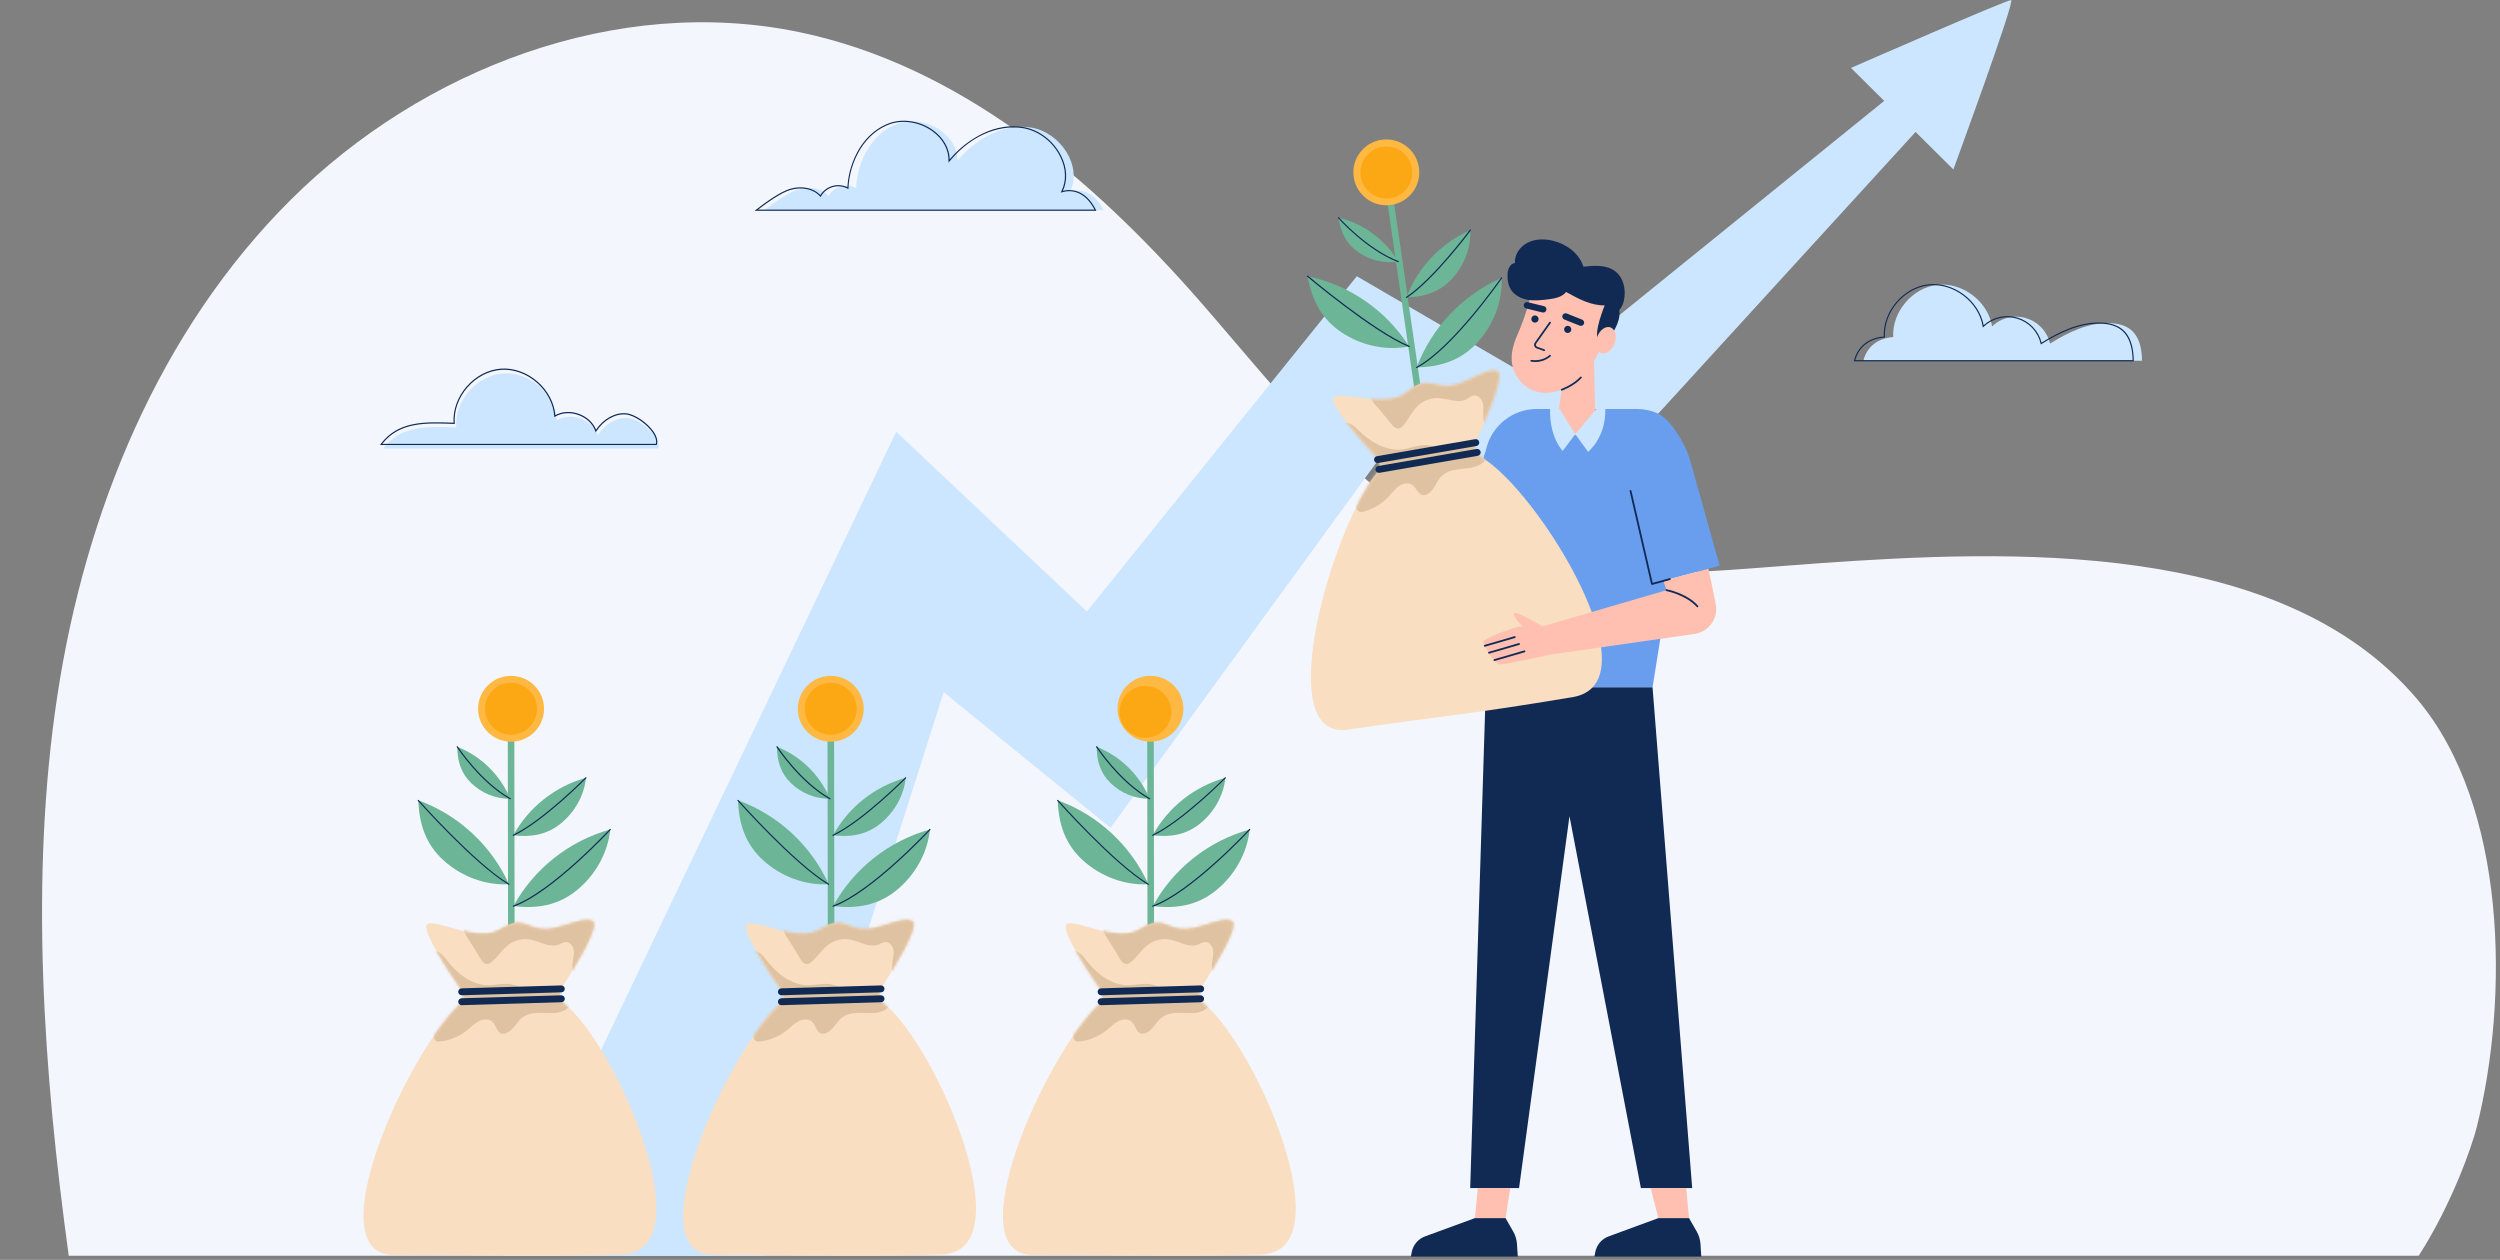 <?xml version="1.0" encoding="UTF-8" standalone="no"?>
<svg
   width="887"
   height="447"
   viewBox="0 0 887 447"
   fill="none"
   version="1.1"
   id="svg253"
   sodipodi:docname="growBusiness.svg"
   inkscape:version="1.3 (0e150ed, 2023-07-21)"
   xmlns:inkscape="http://www.inkscape.org/namespaces/inkscape"
   xmlns:sodipodi="http://sodipodi.sourceforge.net/DTD/sodipodi-0.dtd"
   xmlns="http://www.w3.org/2000/svg"
   xmlns:svg="http://www.w3.org/2000/svg">
  <rect x="0" y="0" width="887" height="447" fill="#808080" stroke="none"/>
  <sodipodi:namedview
     id="namedview253"
     pagecolor="#ffffff"
     bordercolor="#000000"
     borderopacity="0.25"
     inkscape:showpageshadow="2"
     inkscape:pageopacity="0.0"
     inkscape:pagecheckerboard="0"
     inkscape:deskcolor="#d1d1d1"
     inkscape:zoom="1.3158166"
     inkscape:cx="458.27056"
     inkscape:cy="229.51527"
     inkscape:window-width="2056"
     inkscape:window-height="1257"
     inkscape:window-x="0"
     inkscape:window-y="44"
     inkscape:window-maximized="1"
     inkscape:current-layer="g253" />
  <g
     clip-path="url(#clip0_710_2085)"
     id="g253">
    <path
       d="M858.165 445.536H24.388C15.434 380.245 10.466 311.91 20.358 246.752C30.249 181.595 56.42 117.371 103.173 70.872C149.926 24.374 218.937 -2.023 283.526 11.389C340.482 23.196 387.489 63.178 425.764 106.935C454.016 139.237 480.829 175.749 520.412 192.369C559.27 208.683 603.3 202.808 645.351 199.848C712.599 195.113 809.377 191.037 857.587 248.044C889.636 285.932 890.228 354.288 878.709 400.07C877.124 406.345 870.116 426.896 858.165 445.536Z"
       fill="#F3F6FD"
       id="path1" />
    <path
       d="M713.55 0.018C711.989 -0.096 656.731 24.097 656.731 24.097L668.516 35.795L545.479 135.333L481.396 98.01L385.619 216.956L317.983 153.178L178.38 445.557H271.192L334.817 245.598L394.01 293.709L495.253 154.624L555.899 182.257L679.648 46.817L693.053 60.125C693.053 60.125 715.112 0.114 713.55 0.018Z"
       fill="#CCE6FF"
       id="path2" />
    <path
       d="M408.308 341.047C407.998 341.047 407.701 340.924 407.482 340.706C407.263 340.487 407.14 340.19 407.14 339.881L407.029 263.142C407.029 262.833 407.152 262.536 407.371 262.317C407.59 262.098 407.887 261.976 408.197 261.976C408.506 261.976 408.803 262.098 409.022 262.317C409.241 262.536 409.364 262.833 409.364 263.142L409.475 339.881C409.475 340.19 409.352 340.487 409.133 340.706C408.914 340.924 408.617 341.047 408.308 341.047Z"
       fill="#6CB597"
       id="path143" />
    <path
       d="M375.274 283.961C389.412 289.023 401.308 300.033 407.435 313.732C398.971 314.192 390.419 310.909 384.167 305.206C377.916 299.502 375.584 292.414 375.274 283.961Z"
       fill="#6CB597"
       id="path144" />
    <path
       d="M407.435 313.95C407.396 313.95 407.359 313.939 407.327 313.918C401.197 310.343 392.777 302.427 386.777 296.423C380.283 289.915 375.164 284.177 375.102 284.118C375.069 284.076 375.052 284.023 375.055 283.969C375.058 283.916 375.081 283.865 375.12 283.827C375.161 283.792 375.215 283.774 375.269 283.778C375.323 283.781 375.374 283.805 375.412 283.844C375.464 283.9 380.578 289.635 387.063 296.135C393.046 302.13 401.448 310.02 407.522 313.571C407.57 313.601 407.604 313.648 407.618 313.702C407.632 313.756 407.625 313.814 407.598 313.863C407.579 313.889 407.555 313.91 407.526 313.925C407.498 313.94 407.467 313.949 407.435 313.95Z"
       fill="#102A54"
       id="path145" />
    <path
       d="M409.008 321.503C412.636 314.912 417.544 309.111 423.445 304.439C429.345 299.768 436.12 296.32 443.371 294.298C442.534 302.713 437.978 310.664 431.382 315.965C424.786 321.266 417.416 322.485 409.008 321.503Z"
       fill="#6CB597"
       id="path146" />
    <path
       d="M409.008 321.718C408.963 321.718 408.92 321.703 408.883 321.677C408.847 321.651 408.819 321.615 408.804 321.572C408.785 321.518 408.789 321.459 408.813 321.408C408.838 321.357 408.882 321.317 408.935 321.298C422.361 316.531 443.007 294.373 443.214 294.149C443.254 294.109 443.307 294.086 443.363 294.084C443.419 294.083 443.473 294.103 443.515 294.141C443.556 294.179 443.581 294.231 443.584 294.287C443.588 294.343 443.569 294.398 443.532 294.44C443.325 294.665 422.615 316.892 409.093 321.703C409.066 321.714 409.037 321.719 409.008 321.718Z"
       fill="#102A54"
       id="path147" />
    <path
       d="M389.092 264.959C393.294 266.627 397.12 269.116 400.347 272.28C403.573 275.445 406.135 279.221 407.882 283.387C402.8 283.515 397.716 281.396 394.062 277.864C390.408 274.333 389.13 270.038 389.092 264.959Z"
       fill="#6CB597"
       id="path148" />
    <path
       d="M407.881 283.603C407.844 283.603 407.808 283.594 407.776 283.576C397.184 277.646 388.989 265.207 388.907 265.075C388.891 265.052 388.881 265.025 388.876 264.997C388.87 264.969 388.871 264.94 388.877 264.912C388.883 264.884 388.894 264.858 388.91 264.834C388.927 264.811 388.947 264.791 388.971 264.775C388.995 264.76 389.022 264.749 389.05 264.744C389.078 264.739 389.107 264.739 389.135 264.745C389.163 264.751 389.189 264.762 389.213 264.779C389.236 264.795 389.256 264.815 389.272 264.839C389.354 264.965 397.491 277.319 407.989 283.209C408.038 283.238 408.073 283.284 408.088 283.338C408.104 283.393 408.097 283.451 408.071 283.501C408.051 283.533 408.023 283.559 407.989 283.577C407.956 283.595 407.919 283.604 407.881 283.603Z"
       fill="#102A54"
       id="path149" />
    <path
       d="M408.973 296.374C411.696 291.429 415.38 287.077 419.808 283.572C424.236 280.067 429.32 277.48 434.761 275.963C434.131 282.281 430.713 288.247 425.763 292.224C420.813 296.202 415.283 297.111 408.973 296.374Z"
       fill="#6CB597"
       id="path150" />
    <path
       d="M408.973 296.59C408.923 296.59 408.875 296.574 408.837 296.543C408.798 296.513 408.771 296.47 408.76 296.422C408.749 296.374 408.755 296.323 408.777 296.279C408.798 296.235 408.835 296.199 408.879 296.179C419.41 291.149 434.455 275.957 434.607 275.806C434.647 275.77 434.699 275.75 434.753 275.75C434.807 275.75 434.858 275.77 434.899 275.806C434.935 275.845 434.955 275.897 434.955 275.951C434.955 276.005 434.935 276.057 434.899 276.097C434.747 276.252 419.646 291.496 409.048 296.558C409.026 296.573 409 296.584 408.973 296.59Z"
       fill="#102A54"
       id="path151" />
    <path
       d="M408.179 263.154C414.637 263.154 419.871 257.924 419.871 251.473C419.871 245.022 414.637 239.792 408.179 239.792C401.722 239.792 396.487 245.022 396.487 251.473C396.487 257.924 401.722 263.154 408.179 263.154Z"
       fill="#FFB841"
       id="path152" />
    <path
       d="M414.219 257.354C416.863 253.037 415.503 247.396 411.181 244.755C406.86 242.113 401.214 243.472 398.57 247.789C395.926 252.107 397.286 257.748 401.608 260.389C405.929 263.03 411.575 261.671 414.219 257.354Z"
       fill="#FCA714"
       id="path153" />
    <path
       d="M390.445 351.127C391.557 352.742 391.449 354.993 390.007 356.323C371.115 373.745 338.964 445.282 366.571 445.256C405.003 445.201 408.459 446.037 447.186 445.142C477.539 444.44 445.514 370.914 427.339 356.358C426.434 355.638 425.829 354.607 425.641 353.466C425.454 352.324 425.697 351.154 426.324 350.182C430.815 343.205 439.729 328.669 437.236 326.897C433.941 324.564 424.899 330.439 418.785 329.521C412.67 328.602 411.961 325.065 404.209 329.774C396.458 334.484 382.521 326.255 378.645 327.786C375.584 328.973 385.965 344.628 390.445 351.127Z"
       fill="#F9DEC1"
       id="path155" />
    <mask
       id="mask0_710_2085"
       style="mask-type:luminance"
       maskUnits="userSpaceOnUse"
       x="355"
       y="326"
       width="105"
       height="120">
      <path
         d="M390.445 351.127C391.557 352.742 391.449 354.993 390.007 356.323C371.115 373.745 338.964 445.282 366.571 445.256C405.003 445.201 408.459 446.037 447.186 445.142C477.539 444.44 445.514 370.914 427.339 356.358C426.434 355.638 425.829 354.607 425.641 353.466C425.454 352.324 425.697 351.154 426.324 350.182C430.815 343.205 439.729 328.669 437.236 326.897C433.941 324.564 424.899 330.439 418.785 329.521C412.67 328.602 411.961 325.065 404.209 329.774C396.458 334.484 382.521 326.255 378.645 327.786C375.584 328.973 385.965 344.628 390.445 351.127Z"
         fill="white"
         id="path156" />
    </mask>
    <g
       mask="url(#mask0_710_2085)"
       id="g158">
      <path
         d="M389.861 345.377C392.669 347.727 396.136 349.459 399.799 349.558C402.756 349.634 405.75 348.645 408.634 349.304C410.706 349.777 412.539 351.054 414.634 351.41C417.389 351.853 420.098 350.605 422.844 350.118C425.591 349.631 429.073 350.366 429.916 353.034C430.649 355.343 428.813 357.822 426.568 358.74C424.324 359.659 421.802 359.463 419.377 359.393C416.952 359.323 414.351 359.451 412.372 360.871C410.183 362.452 409.109 365.411 406.629 366.479C406.036 366.766 405.359 366.831 404.723 366.662C403.079 366.126 402.884 363.849 401.661 362.633C400.438 361.417 398.407 361.51 396.872 362.259C395.336 363.009 394.137 364.301 392.818 365.368C390.072 367.627 386.738 369.057 383.207 369.488C382.692 369.593 382.157 369.541 381.672 369.339C381.012 368.989 380.74 368.173 380.644 367.444C380.034 362.694 384.129 358.446 384.123 353.658C384.123 349.686 381.356 346.345 379.591 342.785C379.048 341.691 378.499 340.306 378.972 339.09C379.334 338.151 380.253 337.387 381.286 337.463C383.598 337.632 385.162 340.577 386.522 342.111C387.551 343.282 388.667 344.374 389.861 345.377Z"
         fill="#DFC2A1"
         id="path157" />
      <path
         d="M397.301 340.099C397.835 340.974 398.532 341.968 399.562 342.024C400.286 342.061 400.94 341.612 401.489 341.149C403.666 339.262 405.187 336.667 407.539 335.008C408.629 334.248 409.858 333.712 411.157 333.431C412.456 333.15 413.797 333.13 415.104 333.372C418.487 334.017 421.866 336.402 425.071 335.142C425.894 334.816 426.659 334.267 427.543 334.215C428.959 334.151 430.103 335.498 430.38 336.886C430.657 338.274 430.307 339.7 430.088 341.093C429.869 342.487 429.773 344.009 430.497 345.231C434.355 339.876 437.444 334.008 439.673 327.797C439.997 326.893 440.306 325.925 440.087 324.989C439.606 322.948 437.008 322.275 434.901 322.336C431.643 322.474 428.445 323.252 425.488 324.625C422.278 326.083 418.919 328.124 415.481 327.325C413.799 326.943 412.343 325.911 410.729 325.301C407.519 324.085 403.806 324.645 400.742 326.211C398.22 327.5 395.552 329.663 392.54 328.853C392.079 328.73 391.641 328.561 391.422 329.101C391.25 329.535 391.422 330.133 391.574 330.558C392.158 332.078 393.325 333.524 394.157 334.932L397.301 340.099Z"
         fill="#DFC2A1"
         id="path158" />
    </g>
    <path
       d="M390.629 353.125C390.313 353.114 390.012 352.983 389.79 352.757C389.568 352.531 389.442 352.229 389.438 351.912C389.433 351.596 389.551 351.29 389.766 351.058C389.982 350.826 390.278 350.686 390.594 350.666L425.98 349.623C426.305 349.613 426.622 349.733 426.859 349.956C427.096 350.18 427.235 350.488 427.245 350.814C427.254 351.139 427.134 351.455 426.911 351.692C426.687 351.929 426.378 352.068 426.052 352.078L390.667 353.125H390.629Z"
       fill="#102A54"
       id="path159" />
    <path
       d="M390.635 356.642C390.319 356.632 390.018 356.501 389.795 356.275C389.573 356.05 389.446 355.747 389.442 355.431C389.437 355.114 389.554 354.808 389.769 354.576C389.984 354.343 390.281 354.203 390.597 354.184L425.985 353.14H426.02C426.337 353.15 426.637 353.282 426.859 353.507C427.081 353.733 427.208 354.036 427.212 354.352C427.217 354.668 427.099 354.974 426.884 355.206C426.668 355.438 426.372 355.578 426.055 355.598L390.67 356.642H390.635Z"
       fill="#102A54"
       id="path160" />
    <path
       d="M294.879 341.047C294.569 341.047 294.272 340.924 294.053 340.706C293.834 340.487 293.711 340.19 293.711 339.881L293.601 263.142C293.601 262.833 293.724 262.536 293.943 262.317C294.161 262.098 294.458 261.976 294.768 261.976C295.078 261.976 295.375 262.098 295.594 262.317C295.812 262.536 295.935 262.833 295.935 263.142L296.046 339.881C296.046 340.19 295.923 340.487 295.704 340.706C295.485 340.924 295.189 341.047 294.879 341.047Z"
       fill="#6CB597"
       id="path162" />
    <path
       d="M261.846 283.961C275.983 289.023 287.88 300.033 294.006 313.732C285.542 314.192 276.99 310.909 270.739 305.206C264.487 299.502 262.155 292.414 261.846 283.961Z"
       fill="#6CB597"
       id="path163" />
    <path
       d="M294.006 313.95C293.968 313.95 293.93 313.939 293.898 313.918C287.769 310.343 279.349 302.427 273.351 296.423C266.854 289.915 261.735 284.177 261.676 284.118C261.643 284.076 261.626 284.023 261.629 283.969C261.633 283.916 261.656 283.865 261.694 283.827C261.736 283.792 261.789 283.774 261.843 283.778C261.898 283.781 261.949 283.805 261.986 283.844C262.038 283.9 267.152 289.635 273.637 296.135C279.62 302.13 288.023 310.02 294.096 313.571C294.144 313.601 294.178 313.648 294.193 313.702C294.207 313.756 294.199 313.814 294.172 313.863C294.153 313.889 294.128 313.911 294.099 313.926C294.07 313.941 294.038 313.95 294.006 313.95Z"
       fill="#102A54"
       id="path164" />
    <path
       d="M295.579 321.503C299.207 314.912 304.115 309.111 310.016 304.439C315.917 299.768 322.691 296.32 329.943 294.298C329.105 302.713 324.549 310.664 317.953 315.965C311.357 321.266 303.988 322.485 295.579 321.503Z"
       fill="#6CB597"
       id="path165" />
    <path
       d="M295.58 321.718C295.535 321.718 295.491 321.703 295.454 321.677C295.418 321.651 295.39 321.615 295.375 321.572C295.357 321.518 295.36 321.459 295.384 321.408C295.409 321.357 295.453 321.317 295.507 321.298C308.932 316.531 329.578 294.373 329.786 294.149C329.825 294.109 329.878 294.086 329.934 294.084C329.99 294.083 330.045 294.103 330.086 294.141C330.127 294.179 330.152 294.231 330.156 294.287C330.159 294.343 330.14 294.398 330.104 294.44C329.897 294.665 309.186 316.892 295.664 321.703C295.637 321.714 295.608 321.719 295.58 321.718Z"
       fill="#102A54"
       id="path166" />
    <path
       d="M275.662 264.959C279.864 266.627 283.69 269.116 286.917 272.28C290.143 275.445 292.705 279.221 294.452 283.387C289.371 283.515 284.287 281.396 280.633 277.864C276.978 274.333 275.712 270.038 275.662 264.959Z"
       fill="#6CB597"
       id="path167" />
    <path
       d="M294.452 283.603C294.416 283.603 294.379 283.594 294.347 283.576C283.755 277.646 275.56 265.207 275.478 265.075C275.447 265.027 275.436 264.968 275.448 264.912C275.46 264.856 275.494 264.806 275.543 264.775C275.591 264.744 275.65 264.733 275.706 264.745C275.763 264.757 275.812 264.791 275.843 264.839C275.925 264.965 284.062 277.319 294.56 283.209C294.609 283.237 294.646 283.284 294.661 283.338C294.676 283.393 294.669 283.451 294.642 283.501C294.622 283.533 294.595 283.56 294.561 283.578C294.528 283.596 294.49 283.604 294.452 283.603Z"
       fill="#102A54"
       id="path168" />
    <path
       d="M295.559 296.374C298.282 291.429 301.966 287.077 306.394 283.572C310.822 280.067 315.906 277.48 321.347 275.963C320.72 282.281 317.299 288.247 312.349 292.224C307.399 296.202 301.854 297.111 295.559 296.374Z"
       fill="#6CB597"
       id="path169" />
    <path
       d="M295.559 296.59C295.509 296.59 295.461 296.574 295.423 296.543C295.384 296.513 295.357 296.47 295.346 296.422C295.335 296.374 295.341 296.323 295.363 296.279C295.384 296.235 295.421 296.199 295.465 296.179C305.995 291.149 321.041 275.957 321.193 275.806C321.233 275.77 321.285 275.75 321.339 275.75C321.392 275.75 321.444 275.77 321.484 275.806C321.521 275.845 321.541 275.897 321.541 275.951C321.541 276.005 321.521 276.057 321.484 276.097C321.333 276.252 306.232 291.496 295.634 296.558C295.612 296.573 295.586 296.584 295.559 296.59Z"
       fill="#102A54"
       id="path170" />
    <path
       d="M294.753 263.154C301.211 263.154 306.445 257.924 306.445 251.473C306.445 245.022 301.211 239.792 294.753 239.792C288.296 239.792 283.062 245.022 283.062 251.473C283.062 257.924 288.296 263.154 294.753 263.154Z"
       fill="#FFB841"
       id="path171" />
    <path
       d="M300.445 258.716C304.439 255.573 305.126 249.791 301.98 245.801C298.834 241.811 293.046 241.125 289.052 244.268C285.059 247.411 284.372 253.193 287.518 257.183C290.664 261.173 296.452 261.859 300.445 258.716Z"
       fill="#FCA714"
       id="path172" />
    <path
       d="M277.016 351.127C278.128 352.742 278.023 354.993 276.579 356.323C257.687 373.745 225.535 445.282 253.142 445.256C291.577 445.201 295.03 446.037 333.757 445.142C364.111 444.44 332.085 370.914 313.911 356.358C313.005 355.638 312.4 354.607 312.212 353.466C312.025 352.324 312.268 351.154 312.895 350.182C317.387 343.205 326.3 328.669 323.808 326.897C320.513 324.564 311.471 330.439 305.356 329.521C299.242 328.602 298.532 325.065 290.781 329.774C283.029 334.484 269.092 326.255 265.217 327.786C262.155 328.973 272.536 344.628 277.016 351.127Z"
       fill="#F9DEC1"
       id="path174" />
    <mask
       id="mask1_710_2085"
       style="mask-type:luminance"
       maskUnits="userSpaceOnUse"
       x="242"
       y="326"
       width="105"
       height="120">
      <path
         d="M277.016 351.127C278.128 352.742 278.023 354.993 276.579 356.323C257.687 373.745 225.535 445.282 253.142 445.256C291.577 445.201 295.03 446.037 333.757 445.142C364.111 444.44 332.085 370.914 313.911 356.358C313.005 355.638 312.4 354.607 312.212 353.466C312.025 352.324 312.268 351.154 312.895 350.182C317.387 343.205 326.3 328.669 323.808 326.897C320.513 324.564 311.471 330.439 305.356 329.521C299.242 328.602 298.532 325.065 290.781 329.774C283.029 334.484 269.092 326.255 265.217 327.786C262.155 328.973 272.536 344.628 277.016 351.127Z"
         fill="white"
         id="path175" />
    </mask>
    <g
       mask="url(#mask1_710_2085)"
       id="g177">
      <path
         d="M276.433 345.377C279.241 347.727 282.708 349.459 286.356 349.558C289.313 349.634 292.307 348.645 295.191 349.304C297.263 349.777 299.096 351.054 301.192 351.41C303.947 351.853 306.655 350.605 309.402 350.118C312.148 349.631 315.63 350.366 316.473 353.034C317.209 355.343 315.37 357.822 313.126 358.74C310.881 359.659 308.36 359.463 305.934 359.393C303.509 359.323 300.909 359.451 298.944 360.871C296.755 362.452 295.681 365.411 293.201 366.479C292.608 366.766 291.931 366.831 291.295 366.662C289.651 366.126 289.456 363.849 288.233 362.633C287.01 361.417 284.979 361.51 283.444 362.259C281.908 363.009 280.709 364.301 279.39 365.368C276.644 367.627 273.31 369.057 269.779 369.488C269.265 369.592 268.731 369.54 268.246 369.339C267.584 368.989 267.312 368.173 267.216 367.444C266.606 362.694 270.701 358.446 270.695 353.658C270.695 349.686 267.928 346.345 266.163 342.785C265.62 341.691 265.074 340.306 265.544 339.09C265.906 338.151 266.825 337.387 267.858 337.463C270.17 337.632 271.737 340.577 273.094 342.111C274.123 343.282 275.239 344.374 276.433 345.377Z"
         fill="#DFC2A1"
         id="path176" />
      <path
         d="M283.884 340.099C284.419 340.974 285.116 341.968 286.146 342.024C286.87 342.061 287.524 341.612 288.073 341.149C290.25 339.262 291.771 336.667 294.123 335.008C295.212 334.248 296.442 333.712 297.741 333.431C299.04 333.15 300.381 333.13 301.688 333.372C305.071 334.017 308.45 336.402 311.655 335.142C312.478 334.816 313.243 334.267 314.127 334.215C315.543 334.151 316.687 335.498 316.964 336.886C317.241 338.274 316.891 339.7 316.672 341.093C316.453 342.487 316.354 344.009 317.078 345.231C320.936 339.876 324.025 334.008 326.254 327.797C326.578 326.893 326.887 325.925 326.668 324.989C326.187 322.948 323.589 322.275 321.482 322.336C318.224 322.474 315.026 323.252 312.069 324.625C308.859 326.083 305.5 328.124 302.062 327.325C300.38 326.943 298.924 325.911 297.31 325.301C294.1 324.085 290.387 324.645 287.323 326.211C284.801 327.5 282.133 329.663 279.121 328.853C278.66 328.73 278.222 328.561 278.003 329.101C277.831 329.535 278.003 330.133 278.155 330.558C278.739 332.078 279.906 333.524 280.738 334.932L283.884 340.099Z"
         fill="#DFC2A1"
         id="path177" />
    </g>
    <path
       d="M277.201 353.125C276.884 353.114 276.584 352.983 276.362 352.757C276.14 352.531 276.013 352.229 276.009 351.912C276.004 351.596 276.122 351.29 276.337 351.058C276.553 350.826 276.849 350.686 277.166 350.666L312.551 349.623C312.877 349.613 313.193 349.733 313.43 349.956C313.668 350.18 313.806 350.488 313.816 350.814C313.826 351.139 313.706 351.455 313.482 351.692C313.258 351.929 312.95 352.068 312.624 352.078L277.239 353.125H277.201Z"
       fill="#102A54"
       id="path178" />
    <path
       d="M277.206 356.641C276.89 356.631 276.589 356.5 276.367 356.275C276.145 356.049 276.018 355.747 276.013 355.43C276.008 355.114 276.125 354.808 276.341 354.575C276.556 354.343 276.852 354.203 277.169 354.183L312.557 353.139C312.883 353.13 313.199 353.25 313.436 353.473C313.673 353.696 313.812 354.005 313.822 354.33C313.832 354.656 313.711 354.972 313.488 355.209C313.264 355.446 312.955 355.585 312.63 355.594L277.241 356.638L277.206 356.641Z"
       fill="#102A54"
       id="path179" />
    <path
       d="M181.441 341.047C181.132 341.047 180.835 340.924 180.616 340.706C180.397 340.487 180.274 340.19 180.274 339.881L180.166 263.142C180.166 262.835 180.287 262.541 180.503 262.322C180.719 262.104 181.012 261.979 181.319 261.976C181.628 261.976 181.925 262.098 182.144 262.317C182.363 262.536 182.486 262.833 182.486 263.142L182.594 339.881C182.594 340.19 182.471 340.487 182.252 340.706C182.033 340.924 181.736 341.047 181.427 341.047H181.441Z"
       fill="#6CB597"
       id="path181" />
    <path
       d="M148.417 283.961C162.555 289.023 174.451 300.033 180.577 313.732C172.113 314.192 163.565 310.909 157.31 305.206C151.055 299.502 148.726 292.414 148.417 283.961Z"
       fill="#6CB597"
       id="path182" />
    <path
       d="M180.565 313.95C180.527 313.95 180.49 313.939 180.457 313.918C174.343 310.343 165.908 302.427 159.91 296.423C153.413 289.915 148.294 284.177 148.236 284.118C148.202 284.076 148.185 284.023 148.189 283.969C148.193 283.915 148.217 283.864 148.256 283.827C148.298 283.793 148.351 283.775 148.406 283.779C148.46 283.782 148.51 283.805 148.548 283.844C148.598 283.9 153.711 289.635 160.196 296.135C166.179 302.129 174.582 310.02 180.656 313.571C180.703 313.601 180.738 313.647 180.752 313.702C180.767 313.756 180.761 313.813 180.734 313.863C180.715 313.889 180.689 313.911 180.66 313.926C180.631 313.941 180.598 313.949 180.565 313.95Z"
       fill="#102A54"
       id="path183" />
    <path
       d="M182.15 321.503C185.778 314.912 190.686 309.111 196.587 304.439C202.488 299.768 209.263 296.32 216.514 294.298C215.676 302.713 211.121 310.664 204.524 315.965C197.928 321.266 190.559 322.485 182.15 321.503Z"
       fill="#6CB597"
       id="path184" />
    <path
       d="M182.151 321.719C182.099 321.719 182.049 321.702 182.01 321.669C181.97 321.636 181.944 321.59 181.935 321.54C181.926 321.489 181.936 321.437 181.962 321.393C181.988 321.349 182.029 321.315 182.078 321.299C195.503 316.531 216.149 294.374 216.357 294.149C216.376 294.127 216.399 294.11 216.425 294.097C216.451 294.084 216.479 294.076 216.508 294.075C216.537 294.073 216.566 294.077 216.593 294.087C216.62 294.096 216.645 294.111 216.666 294.131C216.688 294.151 216.705 294.174 216.717 294.2C216.729 294.227 216.736 294.255 216.736 294.284C216.737 294.313 216.732 294.342 216.722 294.369C216.711 294.396 216.695 294.42 216.675 294.441C216.468 294.665 195.757 316.893 182.235 321.704C182.208 321.715 182.18 321.72 182.151 321.719Z"
       fill="#102A54"
       id="path185" />
    <path
       d="M162.233 264.959C166.435 266.627 170.262 269.116 173.488 272.28C176.715 275.445 179.276 279.221 181.023 283.387C175.942 283.515 170.858 281.396 167.204 277.864C163.55 274.333 162.274 270.038 162.233 264.959Z"
       fill="#6CB597"
       id="path186" />
    <path
       d="M181.024 283.602C180.987 283.602 180.951 283.593 180.919 283.576C170.327 277.645 162.132 265.206 162.053 265.075C162.024 265.028 162.014 264.971 162.025 264.917C162.037 264.863 162.068 264.815 162.114 264.783C162.162 264.755 162.219 264.746 162.273 264.758C162.327 264.77 162.375 264.802 162.406 264.848C162.488 264.973 170.625 277.327 181.123 283.217C181.172 283.246 181.208 283.292 181.224 283.346C181.239 283.401 181.232 283.459 181.205 283.509C181.185 283.539 181.158 283.563 181.126 283.579C181.095 283.595 181.059 283.603 181.024 283.602Z"
       fill="#102A54"
       id="path187" />
    <path
       d="M182.115 296.374C184.839 291.429 188.522 287.077 192.951 283.572C197.379 280.067 202.463 277.48 207.904 275.963C207.277 282.281 203.856 288.247 198.906 292.224C193.956 296.202 188.425 297.111 182.115 296.374Z"
       fill="#6CB597"
       id="path188" />
    <path
       d="M182.115 296.59C182.066 296.59 182.018 296.574 181.979 296.543C181.941 296.513 181.914 296.47 181.903 296.422C181.892 296.374 181.898 296.323 181.919 296.279C181.941 296.235 181.977 296.199 182.022 296.179C192.552 291.149 207.598 275.957 207.749 275.806C207.79 275.766 207.845 275.743 207.903 275.743C207.96 275.743 208.015 275.766 208.056 275.806C208.092 275.845 208.113 275.897 208.113 275.951C208.113 276.005 208.092 276.057 208.056 276.097C207.904 276.252 192.806 291.496 182.206 296.558C182.178 296.575 182.147 296.586 182.115 296.59Z"
       fill="#102A54"
       id="path189" />
    <path
       d="M181.325 263.154C187.782 263.154 193.017 257.924 193.017 251.473C193.017 245.022 187.782 239.792 181.325 239.792C174.867 239.792 169.633 245.022 169.633 251.473C169.633 257.924 174.867 263.154 181.325 263.154Z"
       fill="#FFB841"
       id="path190" />
    <path
       d="M185.943 259.44C190.338 256.886 191.828 251.256 189.271 246.866C186.714 242.476 181.08 240.987 176.685 243.541C172.291 246.095 170.801 251.725 173.358 256.115C175.914 260.505 181.549 261.994 185.943 259.44Z"
       fill="#FCA714"
       id="path191" />
    <path
       d="M163.588 351.127C164.7 352.742 164.595 354.993 163.15 356.323C144.258 373.745 112.106 445.282 139.714 445.256C178.149 445.201 181.601 446.037 220.328 445.142C250.682 444.44 218.656 370.914 200.482 356.358C199.576 355.638 198.97 354.607 198.782 353.466C198.594 352.325 198.837 351.155 199.463 350.182C203.955 343.205 212.868 328.669 210.376 326.897C207.081 324.564 198.039 330.439 191.925 329.521C185.81 328.602 185.101 325.065 177.349 329.774C169.597 334.484 155.661 326.255 151.785 327.786C148.726 328.973 159.108 344.628 163.588 351.127Z"
       fill="#F9DEC1"
       id="path193" />
    <mask
       id="mask2_710_2085"
       style="mask-type:luminance"
       maskUnits="userSpaceOnUse"
       x="128"
       y="326"
       width="105"
       height="120">
      <path
         d="M163.588 351.127C164.7 352.742 164.595 354.993 163.15 356.323C144.258 373.745 112.106 445.282 139.714 445.256C178.149 445.201 181.601 446.037 220.328 445.142C250.682 444.44 218.656 370.914 200.482 356.358C199.576 355.638 198.97 354.607 198.782 353.466C198.594 352.325 198.837 351.155 199.463 350.182C203.955 343.205 212.868 328.669 210.376 326.897C207.081 324.564 198.039 330.439 191.925 329.521C185.81 328.602 185.101 325.065 177.349 329.774C169.597 334.484 155.661 326.255 151.785 327.786C148.726 328.973 159.108 344.628 163.588 351.127Z"
         fill="white"
         id="path194" />
    </mask>
    <g
       mask="url(#mask2_710_2085)"
       id="g196">
      <path
         d="M163.004 345.377C165.815 347.727 169.279 349.459 172.945 349.558C175.902 349.634 178.893 348.645 181.777 349.304C183.849 349.777 185.682 351.054 187.778 351.41C190.533 351.853 193.241 350.605 195.988 350.118C198.734 349.631 202.216 350.366 203.059 353.034C203.795 355.343 201.959 357.822 199.712 358.74C197.464 359.659 194.946 359.463 192.52 359.393C190.095 359.323 187.497 359.451 185.516 360.871C183.327 362.452 182.253 365.411 179.772 366.479C179.179 366.766 178.503 366.831 177.866 366.662C176.226 366.126 176.027 363.849 174.804 362.633C173.581 361.417 171.55 361.51 170.015 362.259C168.48 363.009 167.283 364.301 165.961 365.368C163.215 367.627 159.881 369.057 156.35 369.488C155.836 369.592 155.302 369.54 154.818 369.339C154.155 368.989 153.884 368.173 153.787 367.444C153.177 362.694 157.272 358.446 157.269 353.658C157.269 349.686 154.5 346.345 152.734 342.785C152.191 341.691 151.645 340.306 152.115 339.09C152.477 338.151 153.396 337.387 154.43 337.463C156.741 337.632 158.308 340.577 159.666 342.111C160.695 343.281 161.811 344.373 163.004 345.377Z"
         fill="#DFC2A1"
         id="path195" />
      <path
         d="M170.444 340.099C170.978 340.974 171.676 341.968 172.706 342.024C173.43 342.061 174.086 341.612 174.632 341.149C176.81 339.262 178.33 336.667 180.683 335.008C181.772 334.248 183.002 333.712 184.301 333.431C185.599 333.15 186.941 333.13 188.248 333.372C191.63 334.017 195.01 336.402 198.215 335.142C199.038 334.816 199.802 334.267 200.687 334.215C202.102 334.151 203.246 335.498 203.524 336.886C203.801 338.274 203.451 339.7 203.232 341.093C203.013 342.487 202.914 344.009 203.637 345.231C207.497 339.877 210.586 334.008 212.813 327.797C213.137 326.893 213.447 325.925 213.228 324.989C212.746 322.948 210.149 322.275 208.042 322.336C204.784 322.474 201.586 323.252 198.629 324.625C195.419 326.083 192.059 328.124 188.621 327.325C186.94 326.943 185.484 325.911 183.87 325.301C180.659 324.085 176.947 324.645 173.882 326.211C171.36 327.5 168.693 329.663 165.681 328.853C165.223 328.73 164.782 328.561 164.563 329.101C164.391 329.535 164.563 330.133 164.715 330.558C165.299 332.078 166.466 333.524 167.298 334.932C168.347 336.641 169.395 338.363 170.444 340.099Z"
         fill="#DFC2A1"
         id="path196" />
    </g>
    <path
       d="M163.772 353.125C163.455 353.114 163.155 352.983 162.933 352.757C162.711 352.531 162.585 352.229 162.58 351.912C162.576 351.596 162.693 351.29 162.909 351.058C163.124 350.826 163.421 350.686 163.737 350.666L199.122 349.626C199.448 349.616 199.764 349.736 200.002 349.959C200.239 350.183 200.378 350.491 200.387 350.817C200.397 351.142 200.277 351.458 200.053 351.695C199.83 351.932 199.521 352.071 199.195 352.081L163.81 353.125H163.772Z"
       fill="#102A54"
       id="path197" />
    <path
       d="M163.778 356.641C163.461 356.631 163.161 356.499 162.939 356.273C162.717 356.048 162.591 355.745 162.586 355.429C162.582 355.112 162.699 354.806 162.915 354.574C163.13 354.342 163.427 354.202 163.743 354.183L199.128 353.139C199.454 353.13 199.77 353.25 200.007 353.473C200.245 353.696 200.384 354.005 200.393 354.33C200.403 354.656 200.283 354.972 200.059 355.209C199.835 355.446 199.527 355.585 199.201 355.594L163.813 356.638L163.778 356.641Z"
       fill="#102A54"
       id="path198" />
    <path
       d="M599.809 163.838C599.114 161.357 598.135 158.965 596.891 156.709C594.871 153.052 591.59 148.113 587.916 146.561C585.642 145.599 583.197 145.103 580.727 145.104H545.272C541.083 145.104 537.018 146.528 533.746 149.14C530.473 151.753 528.186 155.399 527.261 159.481L513.815 201.977L527.005 207.561L527.174 243.872H586.317L592.484 205.432L610.141 200.708L599.809 163.838Z"
       fill="#699DEE"
       id="path200" />
    <path
       d="M527.004 207.916C526.958 207.914 526.913 207.903 526.871 207.884C526.829 207.865 526.792 207.837 526.76 207.803C526.729 207.77 526.705 207.73 526.689 207.687C526.673 207.644 526.666 207.598 526.668 207.552L528.008 176.868C528.009 176.822 528.019 176.776 528.038 176.734C528.057 176.692 528.084 176.654 528.118 176.622C528.152 176.591 528.193 176.567 528.236 176.551C528.28 176.536 528.326 176.53 528.373 176.533C528.419 176.535 528.464 176.546 528.506 176.565C528.548 176.585 528.586 176.613 528.617 176.647C528.649 176.681 528.673 176.721 528.688 176.764C528.704 176.808 528.711 176.854 528.708 176.9L527.372 207.581C527.37 207.627 527.359 207.672 527.339 207.714C527.32 207.756 527.292 207.794 527.258 207.825C527.224 207.856 527.184 207.88 527.14 207.896C527.096 207.912 527.05 207.918 527.004 207.916Z"
       fill="#102A54"
       id="path201" />
    <path
       d="M559.022 154.375C559.931 154.426 560.842 154.288 561.696 153.97C562.549 153.652 563.328 153.162 563.983 152.529C564.638 151.896 565.155 151.135 565.502 150.293C565.848 149.451 566.017 148.547 565.997 147.637L565.495 124.576L556.156 124.054L552.837 146.829C552.705 147.737 552.764 148.663 553.01 149.547C553.256 150.431 553.683 151.254 554.265 151.964C554.847 152.674 555.57 153.255 556.389 153.67C557.208 154.085 558.105 154.325 559.022 154.375Z"
       fill="#FFC0B1"
       id="path202" />
    <path
       d="M572.284 109.122L544.478 99.089L544.087 100.894C542.756 107.145 540.8 113.247 538.25 119.109C537.021 121.908 535.991 125.401 536.426 128.682C537.275 135.12 542.94 139.908 549.416 139.359C555.939 138.811 567.518 133.872 572.284 109.122Z"
       fill="#FFC0B1"
       id="path203" />
    <path
       d="M547.881 124.556C547.845 124.556 547.81 124.55 547.776 124.538L545.207 123.611C545.008 123.539 544.829 123.423 544.682 123.27C544.536 123.118 544.427 122.934 544.364 122.732C544.3 122.53 544.285 122.317 544.318 122.108C544.35 121.9 544.431 121.701 544.554 121.529L549.687 114.298C549.71 114.262 549.74 114.231 549.775 114.207C549.81 114.183 549.849 114.166 549.891 114.158C549.933 114.15 549.976 114.15 550.017 114.159C550.059 114.168 550.098 114.186 550.133 114.21C550.167 114.235 550.196 114.266 550.219 114.303C550.241 114.339 550.255 114.379 550.261 114.421C550.267 114.463 550.264 114.506 550.253 114.547C550.241 114.588 550.222 114.626 550.195 114.659L545.061 121.899C544.995 121.993 544.951 122.102 544.933 122.216C544.915 122.329 544.923 122.446 544.958 122.556C544.992 122.666 545.052 122.767 545.131 122.85C545.211 122.933 545.309 122.997 545.417 123.037L547.986 123.964C548.054 123.99 548.11 124.038 548.146 124.101C548.182 124.164 548.195 124.237 548.183 124.309C548.17 124.38 548.133 124.445 548.078 124.492C548.023 124.539 547.953 124.566 547.881 124.567V124.556Z"
       fill="#102A54"
       id="path204" />
    <path
       d="M569.233 108.635C569.233 108.635 565.299 118.257 567.076 120.648C568.854 123.039 570.698 120.356 570.698 120.356C570.698 120.356 577.621 111.551 573.097 107.419C570.325 104.876 569.233 108.635 569.233 108.635Z"
       fill="#102A54"
       id="path205" />
    <path
       d="M566.647 119.587C565.74 122.101 566.393 124.64 568.107 125.259C569.82 125.877 571.95 124.343 572.861 121.83C573.772 119.316 573.115 116.779 571.402 116.158C569.688 115.537 567.572 117.074 566.647 119.587Z"
       fill="#FFC0B1"
       id="path206" />
    <path
       d="M547.528 110.892C547.435 110.893 547.343 110.882 547.253 110.86L541.486 109.446C541.339 109.41 541.201 109.346 541.079 109.257C540.957 109.167 540.854 109.055 540.776 108.926C540.697 108.797 540.645 108.654 540.622 108.505C540.599 108.356 540.605 108.203 540.641 108.057C540.677 107.91 540.741 107.772 540.831 107.65C540.92 107.528 541.032 107.425 541.162 107.347C541.291 107.268 541.434 107.216 541.583 107.193C541.733 107.17 541.885 107.177 542.032 107.212L547.802 108.627C548.076 108.693 548.316 108.857 548.477 109.088C548.638 109.32 548.708 109.602 548.674 109.881C548.64 110.161 548.505 110.418 548.293 110.605C548.082 110.791 547.81 110.893 547.528 110.892Z"
       fill="#102A54"
       id="path207" />
    <path
       d="M560.91 115.622C560.764 115.622 560.619 115.594 560.483 115.54L554.967 113.342C554.698 113.219 554.487 112.997 554.377 112.723C554.267 112.449 554.266 112.143 554.376 111.868C554.485 111.594 554.696 111.372 554.965 111.248C555.234 111.124 555.54 111.109 555.82 111.204L561.336 113.403C561.583 113.503 561.788 113.686 561.915 113.92C562.043 114.154 562.085 114.425 562.034 114.687C561.984 114.949 561.845 115.185 561.639 115.356C561.434 115.526 561.176 115.62 560.91 115.622Z"
       fill="#102A54"
       id="path208" />
    <path
       d="M553.315 145.06L558.907 154.043L554.439 159.989C554.439 159.989 549.693 155.233 549.968 145.06H553.315Z"
       fill="#CCE6FF"
       id="path209" />
    <path
       d="M566.405 145.109L558.904 154.043L563.44 160.304C563.44 160.304 569.834 155.286 569.569 145.109H566.405Z"
       fill="#CCE6FF"
       id="path210" />
    <path
       d="M600.39 421.53L586.322 243.871H527.179L521.628 421.53H538.959L556.85 289.571L582.189 421.53H600.39Z"
       fill="#102A54"
       id="path212" />
    <path
       d="M504.531 149.833C504.254 149.83 503.987 149.73 503.777 149.549C503.567 149.368 503.429 149.118 503.387 148.844L492.407 72.893C492.362 72.733 492.352 72.565 492.377 72.401C492.402 72.237 492.461 72.08 492.552 71.941C492.643 71.801 492.762 71.683 492.902 71.594C493.042 71.504 493.2 71.446 493.364 71.422C493.529 71.398 493.697 71.41 493.856 71.456C494.016 71.503 494.164 71.583 494.29 71.691C494.416 71.799 494.518 71.932 494.588 72.083C494.659 72.233 494.696 72.397 494.698 72.563L505.678 148.512C505.719 148.815 505.639 149.122 505.456 149.367C505.272 149.612 505 149.775 504.697 149.821C504.642 149.829 504.587 149.833 504.531 149.833Z"
       fill="#6CB597"
       id="path213" />
    <path
       d="M463.91 97.989C471.277 99.538 478.261 102.54 484.452 106.82C490.643 111.1 495.917 116.572 499.964 122.914C491.66 124.564 482.721 122.523 475.739 117.762C468.758 113 465.422 106.305 463.91 97.989Z"
       fill="#6CB597"
       id="path214" />
    <path
       d="M499.963 123.121C499.935 123.122 499.908 123.117 499.882 123.107C487.332 117.989 464.003 98.345 463.77 98.147C463.726 98.108 463.699 98.054 463.695 97.995C463.691 97.937 463.711 97.879 463.749 97.835C463.788 97.791 463.843 97.764 463.901 97.76C463.96 97.756 464.017 97.776 464.062 97.815C464.295 98.013 487.583 117.613 500.06 122.704C500.107 122.723 500.147 122.757 500.171 122.802C500.196 122.847 500.204 122.898 500.194 122.948C500.183 122.998 500.156 123.043 500.116 123.075C500.076 123.106 500.026 123.123 499.975 123.121H499.963Z"
       fill="#102A54"
       id="path215" />
    <path
       d="M502.622 130.372C505.281 123.337 509.318 116.901 514.498 111.444C519.677 105.987 525.895 101.617 532.786 98.59C533.151 107.046 529.765 115.554 523.986 121.736C518.207 127.917 511.086 130.16 502.622 130.372Z"
       fill="#6CB597"
       id="path216" />
    <path
       d="M502.622 130.591C502.583 130.591 502.544 130.58 502.51 130.559C502.476 130.539 502.448 130.509 502.43 130.475C502.404 130.423 502.399 130.364 502.417 130.31C502.434 130.255 502.472 130.21 502.523 130.183C515.143 123.567 532.436 98.715 532.608 98.465C532.641 98.42 532.689 98.39 532.743 98.38C532.797 98.37 532.853 98.38 532.9 98.409C532.944 98.442 532.974 98.49 532.984 98.544C532.994 98.599 532.982 98.655 532.952 98.701C532.78 98.951 515.441 123.894 502.713 130.559C502.685 130.577 502.654 130.588 502.622 130.591Z"
       fill="#102A54"
       id="path217" />
    <path
       d="M474.896 77.214C479.291 78.272 483.432 80.195 487.074 82.872C490.717 85.549 493.788 88.925 496.108 92.802C491.094 93.647 485.761 92.268 481.643 89.288C477.525 86.308 475.654 82.244 474.896 77.214Z"
       fill="#6CB597"
       id="path218" />
    <path
       d="M496.108 93.032C496.081 93.033 496.054 93.028 496.029 93.018C484.705 88.644 474.831 77.485 474.723 77.371C474.689 77.329 474.672 77.276 474.675 77.221C474.679 77.167 474.704 77.117 474.744 77.08C474.786 77.046 474.839 77.029 474.893 77.033C474.947 77.036 474.997 77.059 475.035 77.097C475.132 77.211 484.938 88.291 496.163 92.624C496.191 92.635 496.216 92.651 496.237 92.671C496.259 92.692 496.275 92.716 496.287 92.744C496.298 92.771 496.304 92.8 496.304 92.83C496.304 92.859 496.298 92.888 496.286 92.916C496.269 92.949 496.243 92.977 496.212 92.997C496.181 93.018 496.145 93.03 496.108 93.032Z"
       fill="#102A54"
       id="path219" />
    <path
       d="M499.026 105.504C501.023 100.226 504.054 95.398 507.941 91.304C511.827 87.21 516.493 83.932 521.663 81.661C521.937 88.003 519.395 94.395 515.058 99.034C510.721 103.673 505.38 105.344 499.026 105.504Z"
       fill="#6CB597"
       id="path220" />
    <path
       d="M499.027 105.719C498.991 105.719 498.956 105.71 498.924 105.694C498.893 105.677 498.866 105.653 498.846 105.623C498.817 105.575 498.808 105.519 498.819 105.465C498.83 105.411 498.862 105.363 498.907 105.331C508.62 98.864 521.363 81.713 521.491 81.526C521.508 81.504 521.53 81.484 521.554 81.47C521.579 81.455 521.606 81.446 521.634 81.442C521.662 81.438 521.691 81.439 521.719 81.446C521.746 81.453 521.772 81.466 521.795 81.483C521.818 81.5 521.837 81.521 521.851 81.546C521.866 81.57 521.876 81.597 521.88 81.625C521.884 81.653 521.882 81.682 521.875 81.71C521.868 81.737 521.856 81.763 521.839 81.786C521.71 81.958 508.924 99.182 499.147 105.696C499.11 105.715 499.068 105.723 499.027 105.719Z"
       fill="#102A54"
       id="path221" />
    <path
       d="M501.238 68.145C505.105 62.978 504.046 55.658 498.874 51.795C493.702 47.933 486.376 48.99 482.509 54.157C478.643 59.324 479.701 66.644 484.873 70.507C490.045 74.369 497.372 73.312 501.238 68.145Z"
       fill="#FFB841"
       id="path222" />
    <path
       d="M496.989 68.876C501.226 66.068 502.382 60.361 499.571 56.129C496.761 51.896 491.048 50.741 486.811 53.549C482.575 56.357 481.419 62.064 484.229 66.296C487.04 70.529 492.753 71.684 496.989 68.876Z"
       fill="#FCA714"
       id="path223" />
    <path
       d="M488.444 162.327C489.772 163.768 489.988 166.013 488.736 167.532C472.5 187.447 450.794 262.813 478.13 258.871C516.171 253.38 519.705 253.718 557.919 247.356C587.875 242.37 545.745 174.113 525.7 162.272C524.702 161.687 523.956 160.753 523.609 159.65C523.261 158.547 523.335 157.354 523.818 156.303C527.276 148.76 534.033 133.111 531.324 131.708C527.729 129.854 519.612 136.957 513.427 136.901C507.243 136.846 506.04 133.458 499.033 139.217C492.025 144.975 477.067 138.797 473.445 140.861C470.594 142.494 483.088 156.525 488.444 162.327Z"
       fill="#F9DEC1"
       id="path225" />
    <mask
       id="mask3_710_2085"
       style="mask-type:luminance"
       maskUnits="userSpaceOnUse"
       x="465"
       y="131"
       width="104"
       height="129">
      <path
         d="M488.444 162.327C489.772 163.768 489.988 166.013 488.736 167.532C472.5 187.447 450.794 262.813 478.13 258.871C516.171 253.38 519.705 253.718 557.919 247.356C587.875 242.37 545.745 174.113 525.7 162.272C524.702 161.687 523.956 160.753 523.609 159.65C523.261 158.547 523.335 157.354 523.818 156.303C527.276 148.76 534.033 133.111 531.324 131.708C527.729 129.854 519.612 136.957 513.427 136.901C507.243 136.846 506.04 133.458 499.033 139.217C492.025 144.975 477.067 138.797 473.445 140.861C470.594 142.494 483.088 156.525 488.444 162.327Z"
         fill="white"
         id="path226" />
    </mask>
    <g
       mask="url(#mask3_710_2085)"
       id="g228">
      <path
         d="M487.049 156.715C490.163 158.645 493.843 159.878 497.483 159.452C500.419 159.108 503.244 157.703 506.192 157.951C508.308 158.126 510.304 159.146 512.429 159.184C515.219 159.237 517.723 157.618 520.374 156.747C523.024 155.875 526.573 156.111 527.787 158.621C528.84 160.805 527.372 163.517 525.28 164.745C523.187 165.972 520.665 166.133 518.252 166.407C515.838 166.681 513.29 167.174 511.539 168.859C509.598 170.731 508.953 173.816 506.65 175.221C506.104 175.591 505.443 175.75 504.788 175.67C503.087 175.379 502.57 173.148 501.187 172.119C499.803 171.09 497.807 171.466 496.391 172.41C494.976 173.355 493.975 174.801 492.819 176.061C490.421 178.686 487.323 180.573 483.888 181.499C483.394 181.674 482.858 181.698 482.35 181.566C481.647 181.315 481.264 180.557 481.063 179.837C479.787 175.221 483.237 170.436 482.554 165.695C481.991 161.765 478.778 158.849 476.527 155.574C475.833 154.568 475.097 153.274 475.392 152.003C475.617 151.026 476.416 150.139 477.453 150.066C479.764 149.906 481.731 152.6 483.29 153.927C484.471 154.949 485.727 155.881 487.049 156.715Z"
         fill="#DFC2A1"
         id="path227" />
      <path
         d="M493.668 150.44C494.322 151.239 495.151 152.116 496.181 152.026C496.902 151.962 497.486 151.422 497.961 150.877C499.85 148.702 500.985 145.92 503.081 143.94C504.052 143.035 505.193 142.331 506.439 141.869C507.684 141.408 509.009 141.198 510.336 141.252C513.777 141.409 517.461 143.293 520.455 141.593C521.223 141.156 521.914 140.494 522.77 140.328C524.162 140.065 525.487 141.237 525.957 142.573C526.427 143.908 526.284 145.366 526.249 146.78C526.214 148.195 526.348 149.714 527.238 150.816C530.3 144.971 532.526 138.725 533.852 132.262C534.044 131.321 534.213 130.318 533.852 129.422C533.084 127.46 530.422 127.171 528.344 127.527C525.139 128.126 522.082 129.348 519.349 131.125C516.369 133.009 513.34 135.499 509.826 135.207C508.107 135.065 506.519 134.248 504.835 133.875C501.475 133.126 497.888 134.204 495.078 136.187C492.763 137.82 490.429 140.339 487.332 139.96C486.859 139.905 486.398 139.791 486.261 140.366C486.15 140.82 486.398 141.389 486.614 141.771C487.417 143.194 488.756 144.459 489.789 145.722L493.668 150.44Z"
         fill="#DFC2A1"
         id="path228" />
    </g>
    <path
       d="M488.733 164.295C488.427 164.291 488.133 164.174 487.909 163.966C487.685 163.757 487.547 163.473 487.521 163.169C487.495 162.864 487.584 162.561 487.769 162.318C487.955 162.075 488.225 161.91 488.525 161.855L523.406 155.819C523.727 155.763 524.057 155.837 524.324 156.025C524.59 156.212 524.771 156.498 524.827 156.819C524.883 157.14 524.809 157.47 524.621 157.736C524.433 158.002 524.147 158.183 523.826 158.239L488.946 164.278C488.875 164.289 488.804 164.295 488.733 164.295Z"
       fill="#102A54"
       id="path229" />
    <path
       d="M489.234 167.768C488.926 167.768 488.629 167.653 488.403 167.444C488.176 167.236 488.035 166.951 488.009 166.644C487.983 166.338 488.073 166.032 488.262 165.789C488.45 165.546 488.723 165.382 489.027 165.33L523.907 159.292C524.228 159.236 524.559 159.31 524.825 159.497C525.092 159.685 525.273 159.971 525.329 160.292C525.384 160.613 525.31 160.942 525.122 161.209C524.935 161.475 524.649 161.656 524.327 161.712L489.447 167.75C489.377 167.762 489.306 167.768 489.234 167.768Z"
       fill="#102A54"
       id="path230" />
    <path
       d="M574.385 110.098C575.383 109.2 575.888 107.874 576.171 106.559C576.983 102.838 576.069 98.508 573.028 96.213C569.931 93.881 565.647 94.198 561.791 94.63C560.332 89.892 555.794 86.588 550.975 85.419C548.021 84.702 544.788 84.71 542.067 86.066C539.347 87.422 537.29 90.309 537.485 93.338C535.88 93.446 534.996 95.409 534.891 97.012C534.759 99.024 535.019 101.135 536.116 102.823C537.409 104.818 539.727 105.97 542.07 106.372C544.414 106.774 546.819 106.512 549.18 106.22C551.541 105.929 554.174 105.468 555.668 103.596C559.953 106.008 564.561 108.469 569.476 108.352"
       fill="#102A54"
       id="path232" />
    <path
       d="M554.092 138.595C554.019 138.594 553.949 138.567 553.894 138.52C553.839 138.473 553.802 138.408 553.79 138.337C553.777 138.265 553.79 138.192 553.826 138.129C553.862 138.066 553.919 138.017 553.987 137.991C554.027 137.977 558.157 136.496 560.679 133.696C560.734 133.635 560.811 133.599 560.893 133.594C560.975 133.59 561.055 133.618 561.117 133.673C561.178 133.728 561.215 133.805 561.219 133.887C561.223 133.969 561.195 134.049 561.14 134.11C558.513 137.026 554.369 138.516 554.194 138.578C554.161 138.589 554.126 138.595 554.092 138.595Z"
       fill="#102A54"
       id="path233" />
    <path
       d="M545.885 113.192C545.885 113.445 545.81 113.693 545.669 113.903C545.528 114.114 545.328 114.278 545.094 114.375C544.86 114.472 544.602 114.497 544.354 114.448C544.105 114.398 543.877 114.276 543.698 114.097C543.518 113.918 543.396 113.69 543.347 113.442C543.297 113.194 543.323 112.936 543.42 112.702C543.517 112.468 543.681 112.268 543.892 112.128C544.102 111.987 544.35 111.912 544.604 111.912C544.943 111.913 545.269 112.048 545.509 112.288C545.749 112.528 545.884 112.853 545.885 113.192Z"
       fill="#102A54"
       id="path234" />
    <path
       d="M556.223 118.156C556.93 118.156 557.504 117.583 557.504 116.876C557.504 116.169 556.93 115.596 556.223 115.596C555.515 115.596 554.941 116.169 554.941 116.876C554.941 117.583 555.515 118.156 556.223 118.156Z"
       fill="#102A54"
       id="path235" />
    <path
       d="M544.691 128.433C544.211 128.438 543.731 128.396 543.258 128.308C543.217 128.301 543.177 128.285 543.141 128.263C543.106 128.24 543.076 128.21 543.052 128.175C543.028 128.14 543.012 128.101 543.004 128.06C542.996 128.018 542.996 127.976 543.005 127.934C543.014 127.893 543.031 127.854 543.055 127.82C543.08 127.786 543.111 127.756 543.147 127.734C543.183 127.712 543.223 127.698 543.264 127.692C543.306 127.685 543.349 127.688 543.39 127.698C543.425 127.698 546.93 128.427 549.738 125.975C549.768 125.948 549.804 125.928 549.842 125.915C549.881 125.902 549.922 125.896 549.962 125.899C550.003 125.902 550.043 125.913 550.079 125.931C550.116 125.949 550.148 125.974 550.175 126.004C550.202 126.035 550.223 126.071 550.236 126.109C550.249 126.148 550.254 126.188 550.251 126.229C550.249 126.27 550.238 126.309 550.22 126.346C550.202 126.382 550.177 126.415 550.146 126.442C548.632 127.748 546.692 128.457 544.691 128.433Z"
       fill="#102A54"
       id="path236" />
    <path
       d="M598.259 421.53L599.272 432.185H588.4L585.645 421.53H598.259Z"
       fill="#FFC0B1"
       id="path237" />
    <path
       d="M588.397 432.185H599.269L602.018 436.984C602.78 438.317 603.227 439.806 603.326 441.337L603.618 445.836H565.696L566.006 444.239C566.248 442.98 566.812 441.805 567.643 440.828C568.474 439.851 569.544 439.105 570.748 438.664L588.397 432.185Z"
       fill="#102A54"
       id="path238" />
    <path
       d="M535.854 421.53L534.164 432.185H523.292L524.343 421.53H535.854Z"
       fill="#FFC0B1"
       id="path239" />
    <path
       d="M523.292 432.185H534.164L536.91 436.984C537.672 438.317 538.12 439.806 538.22 441.337L538.512 445.836H500.591L500.883 444.239C501.125 442.98 501.69 441.805 502.52 440.828C503.351 439.851 504.421 439.106 505.625 438.664L523.292 432.185Z"
       fill="#102A54"
       id="path240" />
    <path
       d="M608.725 214.226L607.517 208.295L606.898 205.248H606.869L606.142 201.793L590.157 206.079L591.284 209.397L547.309 222.227C545.929 221.417 538.095 216.862 537.281 217.474C536.531 218.034 538.725 221.002 540.301 222.297C539.636 222.297 539.114 222.32 538.868 222.353C537.701 222.49 525.755 226.347 526.336 228.068C526.476 228.476 529.917 235.853 532.34 235.748C534.762 235.643 550.301 232.214 550.301 232.214L601.187 224.924C602.402 224.751 603.568 224.331 604.615 223.69C605.662 223.05 606.567 222.202 607.274 221.2C607.981 220.198 608.475 219.061 608.727 217.861C608.979 216.661 608.982 215.422 608.737 214.22L608.725 214.226Z"
       fill="#FFC0B1"
       id="path241" />
    <path
       d="M602.257 215.463C602.211 215.463 602.166 215.453 602.124 215.434C602.081 215.416 602.043 215.389 602.012 215.355C598.218 211.092 591.292 209.719 591.213 209.704C591.129 209.688 591.054 209.638 591.005 209.567C590.957 209.496 590.939 209.408 590.955 209.323C590.971 209.239 591.021 209.164 591.092 209.116C591.163 209.067 591.251 209.049 591.336 209.065C591.628 209.121 598.562 210.497 602.491 214.92C602.548 214.985 602.578 215.07 602.573 215.156C602.568 215.243 602.529 215.323 602.465 215.381C602.407 215.432 602.334 215.461 602.257 215.463Z"
       fill="#102A54"
       id="path242" />
    <path
       d="M526.789 229.461C526.718 229.461 526.649 229.438 526.592 229.395C526.535 229.353 526.493 229.293 526.473 229.225C526.45 229.142 526.46 229.054 526.501 228.978C526.543 228.903 526.613 228.847 526.695 228.823L537.371 225.717C537.455 225.693 537.544 225.703 537.62 225.744C537.696 225.786 537.753 225.856 537.777 225.939C537.801 226.022 537.792 226.111 537.75 226.187C537.709 226.263 537.638 226.32 537.555 226.344L526.879 229.447C526.85 229.455 526.819 229.46 526.789 229.461Z"
       fill="#102A54"
       id="path243" />
    <path
       d="M528.291 231.914C528.221 231.913 528.153 231.889 528.096 231.847C528.04 231.804 527.999 231.745 527.979 231.677C527.956 231.595 527.966 231.506 528.007 231.431C528.049 231.355 528.119 231.299 528.201 231.275L538.877 228.17C538.96 228.146 539.05 228.156 539.126 228.198C539.201 228.239 539.258 228.309 539.283 228.391C539.307 228.474 539.296 228.563 539.255 228.638C539.213 228.713 539.144 228.769 539.061 228.794L528.385 231.899C528.355 231.908 528.323 231.913 528.291 231.914Z"
       fill="#102A54"
       id="path244" />
    <path
       d="M530.215 234.524C530.137 234.522 530.062 234.493 530.004 234.442C529.946 234.39 529.908 234.32 529.897 234.243C529.886 234.166 529.903 234.088 529.944 234.022C529.986 233.957 530.05 233.908 530.124 233.885L540.8 230.783C540.841 230.77 540.884 230.766 540.926 230.77C540.969 230.774 541.01 230.787 541.048 230.807C541.085 230.828 541.118 230.855 541.145 230.889C541.172 230.922 541.191 230.96 541.203 231.001C541.215 231.042 541.219 231.086 541.214 231.128C541.21 231.171 541.197 231.212 541.176 231.25C541.156 231.287 541.128 231.321 541.094 231.348C541.061 231.374 541.022 231.395 540.981 231.407L530.305 234.512C530.276 234.52 530.245 234.524 530.215 234.524Z"
       fill="#102A54"
       id="path245" />
    <path
       d="M586.124 207.502C586.065 207.504 586.007 207.488 585.957 207.456C585.919 207.434 585.886 207.404 585.859 207.368C585.833 207.333 585.815 207.292 585.806 207.249L578.2 174.276C578.19 174.235 578.189 174.192 578.196 174.15C578.203 174.108 578.218 174.068 578.241 174.031C578.263 173.995 578.293 173.964 578.328 173.939C578.363 173.914 578.402 173.897 578.443 173.887C578.485 173.878 578.528 173.876 578.57 173.883C578.612 173.89 578.653 173.906 578.689 173.928C578.725 173.951 578.756 173.98 578.781 174.015C578.806 174.05 578.823 174.089 578.833 174.131L586.366 206.788L592.405 205.132C592.487 205.112 592.575 205.125 592.648 205.168C592.721 205.211 592.775 205.281 592.797 205.363C592.82 205.445 592.809 205.533 592.768 205.607C592.727 205.681 592.658 205.737 592.577 205.762L586.208 207.511C586.18 207.513 586.151 207.51 586.124 207.502Z"
       fill="#102A54"
       id="path246" />
    <path
       d="M233.582 159.152H135.957C142.139 150.906 151.572 151.279 161.874 151.664C161.174 142.304 169.083 133.154 178.455 132.487C187.827 131.819 196.956 139.753 197.589 149.107C202.659 146.083 210.192 148.815 212.147 154.376C214.482 150.751 218.551 147.935 222.844 148.314C227.137 148.693 234.892 155.049 233.582 159.152Z"
       fill="#CCE6FF"
       id="path247" />
    <path
       d="M233.004 157.881H134.811L135.062 157.549C141.261 149.279 150.807 149.603 160.923 149.967C160.655 145.521 162.316 140.879 165.5 137.199C168.736 133.452 173.187 131.119 177.708 130.784C182.229 130.449 186.969 132.14 190.705 135.388C194.353 138.558 196.647 142.873 197.041 147.279C199.466 145.955 202.484 145.792 205.38 146.842C208.275 147.891 210.443 149.903 211.471 152.437C214.112 148.553 218.256 146.282 222.132 146.623C225.197 146.894 229.8 150.011 231.983 153.291C233.08 154.942 233.442 156.473 233.051 157.721L233.004 157.881ZM135.651 157.473H232.695C232.987 156.376 232.616 155.023 231.635 153.551C229.549 150.413 225.001 147.323 222.097 147.066C218.259 146.728 214.138 149.069 211.59 153.032L211.357 153.391L211.217 152.988C210.306 150.393 208.123 148.305 205.231 147.259C202.338 146.212 199.323 146.419 196.962 147.827L196.67 148.002L196.647 147.664C196.355 143.255 194.082 138.916 190.428 135.729C186.773 132.542 182.153 130.901 177.74 131.23C173.327 131.56 168.985 133.825 165.815 137.488C162.645 141.15 161.011 145.766 161.355 150.183L161.373 150.416H160.99C151.088 150.029 141.748 149.69 135.651 157.473Z"
       fill="#102A54"
       id="path248" />
    <path
       d="M271.224 74.579H391.555C389.086 69.622 384.941 66.47 379.627 68.03C384.168 58.926 376.267 47.187 366.256 45.336C356.246 43.484 346.118 49.249 339.645 57.11C339.89 47.412 327.885 40.644 318.709 43.814C309.533 46.983 304.154 57.066 303.737 66.755C300.477 64.834 295.728 66.201 293.989 69.561C291.473 66.683 287.066 66.108 283.385 67.155C279.705 68.202 274.253 72.252 271.224 74.579Z"
       fill="#CCE6FF"
       id="path249" />
    <path
       d="M389.001 74.788H267.715L268.205 74.412C271.748 71.698 276.873 67.968 280.437 66.954C284.523 65.787 288.662 66.662 291.055 69.205C292.034 67.644 293.553 66.498 295.322 65.983C297.092 65.468 298.99 65.62 300.654 66.411C300.916 61.575 302.364 56.877 304.869 52.73C307.612 48.278 311.374 45.129 315.749 43.615C320.6 41.942 326.644 42.983 331.145 46.272C334.767 48.919 336.863 52.631 336.962 56.532C340.168 52.701 344.146 49.586 348.636 47.391C353.569 45.038 358.673 44.257 363.401 45.132C368.848 46.138 373.87 50.048 376.509 55.337C378.622 59.571 378.844 63.944 377.119 67.712C381.85 66.545 386.105 68.989 388.852 74.488L389.001 74.788ZM268.949 74.371H388.32C385.586 69.123 381.398 66.878 376.789 68.228L376.331 68.365L376.544 67.936C378.409 64.198 378.263 59.789 376.132 55.521C373.552 50.348 368.643 46.525 363.323 45.543C356.274 44.239 345.633 46.627 336.912 57.241L336.527 57.71V57.104C336.626 53.13 334.568 49.304 330.879 46.607C326.501 43.4 320.594 42.376 315.869 44.009C311.584 45.487 307.898 48.578 305.207 52.946C302.68 57.129 301.246 61.88 301.037 66.761V67.111L300.745 66.933C299.124 66.068 297.23 65.868 295.464 66.376C293.698 66.884 292.2 68.06 291.288 69.654L291.148 69.928L290.947 69.697C288.691 67.117 284.614 66.198 280.557 67.365C277.215 68.304 272.437 71.718 268.949 74.371Z"
       fill="#102A54"
       id="path250" />
    <path
       d="M759.997 127.985H661.123C662.396 122.897 666.47 119.902 671.709 119.599C671.21 110.677 678.553 102.028 687.446 101.063C696.339 100.098 705.366 106.979 706.79 115.8C708.364 114.294 710.308 113.231 712.426 112.718C714.543 112.205 716.759 112.262 718.848 112.881C720.937 113.501 722.824 114.661 724.319 116.245C725.813 117.829 726.862 119.78 727.358 121.9C733.998 117.759 741.481 114.164 749.291 114.68C757.101 115.196 759.874 120.165 759.997 127.985Z"
       fill="#CCE6FF"
       id="path251" />
    <path
       d="M757.075 128.191H657.723L657.787 127.932C659.03 122.975 662.973 119.788 668.358 119.403C667.979 110.457 675.363 101.821 684.291 100.856C693.149 99.896 702.164 106.652 703.799 115.385C705.401 113.941 707.349 112.934 709.454 112.461C711.56 111.988 713.752 112.066 715.818 112.686C717.885 113.307 719.757 114.449 721.253 116.003C722.748 117.557 723.818 119.471 724.357 121.558C730.212 117.931 737.935 113.913 746.171 114.461C753.468 114.945 756.938 119.24 757.072 127.982L757.075 128.191ZM658.26 127.775H756.652C756.468 119.441 753.123 115.341 746.145 114.878C737.917 114.33 730.165 118.429 724.334 122.062L724.089 122.217L724.022 121.925C723.532 119.843 722.5 117.927 721.029 116.371C719.559 114.816 717.703 113.677 715.65 113.069C713.597 112.462 711.42 112.408 709.339 112.912C707.258 113.417 705.348 114.462 703.802 115.942L703.51 116.216L703.446 115.822C702.039 107.116 693.111 100.313 684.329 101.264C675.547 102.214 668.276 110.772 668.781 119.578V119.785H668.571C663.388 120.109 659.544 123.08 658.26 127.775Z"
       fill="#102A54"
       id="path252" />
  </g>
  <defs
     id="defs253">
    <clipPath
       id="clip0_710_2085">
      <rect
         width="887"
         height="447"
         fill="white"
         id="rect253" />
    </clipPath>
  </defs>
</svg>

